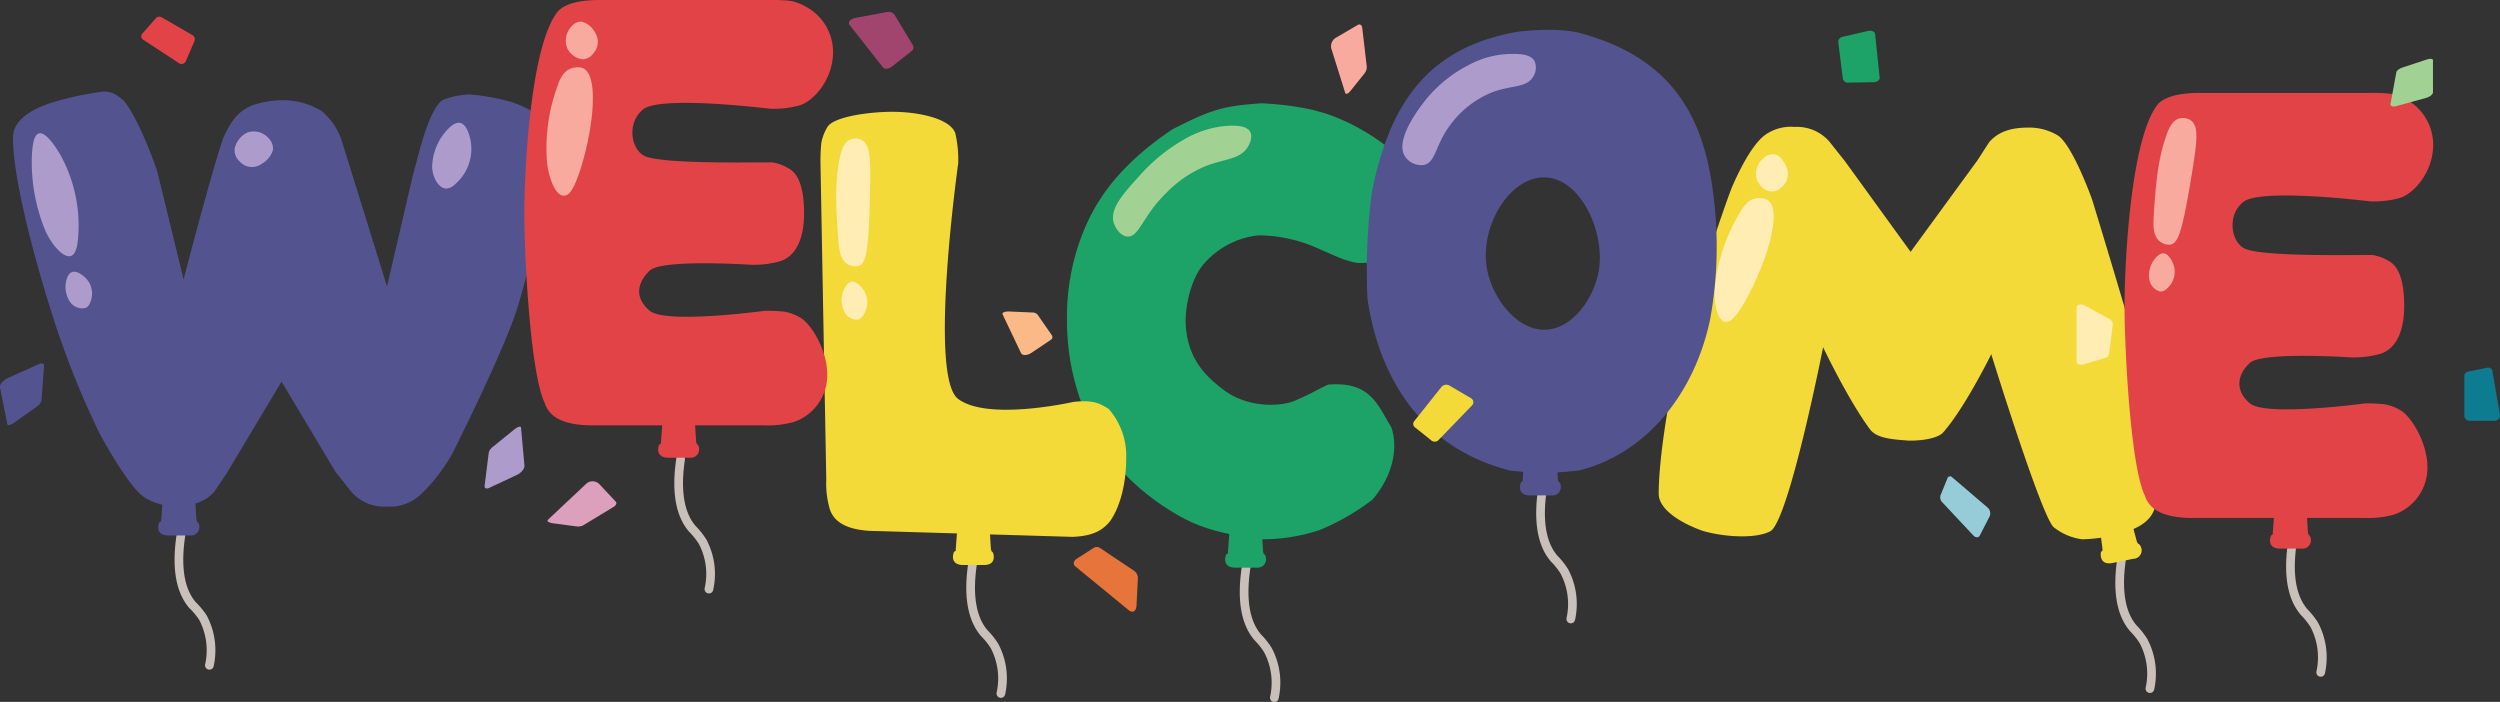 <svg xmlns="http://www.w3.org/2000/svg" width="431.12" height="121.03" viewBox="0 0 431.12 121.03">
  <rect x="0" y="0" width="431.12" height="121.03" fill="#333333" stroke="none"/>
  <defs>
    <style>
      .cls-1 {
        fill: #1da268;
      }

      .cls-2 {
        fill: #a1d293;
      }

      .cls-3 {
        fill: none;
        stroke: #c9c0b9;
        stroke-linecap: round;
        stroke-miterlimit: 10;
        stroke-width: 1.5px;
      }

      .cls-4 {
        fill: #f4da39;
      }

      .cls-5 {
        fill: #ffedb3;
      }

      .cls-6 {
        fill: #53548f;
      }

      .cls-7 {
        fill: #ad9bcb;
      }

      .cls-8 {
        fill: #e24347;
      }

      .cls-9 {
        fill: #f8aa9e;
      }

      .cls-10 {
        fill: #e6743b;
      }

      .cls-11 {
        fill: #a1456f;
      }

      .cls-12 {
        fill: #0d7c91;
      }

      .cls-13 {
        fill: #fbb988;
      }

      .cls-14 {
        fill: #dc9fbc;
      }

      .cls-15 {
        fill: #96ccd7;
      }
    </style>
  </defs>
  <g id="Layer_2" data-name="Layer 2">
    <g id="Layer_1-2" data-name="Layer 1">
      <g id="WELCOME">
        <g id="C">
          <path class="cls-1" d="M229.07,66.32c7.31-.58,8.48,3.52,10.85,7.34,1.19,3.35.42,8.24-3.24,12.5a39.92,39.92,0,0,1-9.1,5.24A31.45,31.45,0,0,1,217.85,93c-8.57-1-12-2.54-15.4-4.56a40.74,40.74,0,0,1-9.13-7.38,34.17,34.17,0,0,1-6.67-11.17A41.06,41.06,0,0,1,184,55.11a39.24,39.24,0,0,1,2.56-14.5c1.71-4.34,4.88-11.09,15.59-18.29,6.78-3.48,8.82-4.05,15.39-4.51,8.81.46,12.37,2.16,15,3.36a39,39,0,0,1,7.24,4.57c4.71,4.69,4.38,10.26,2.89,13.33-1.3,3-3.65,6.7-8.74,6.25-2.2-.4-3.66-1.19-6.56-2.44a25.39,25.39,0,0,0-10.29-2.3,14.44,14.44,0,0,0-9.41,4.85c-1.65,1.76-3.23,5.91-3.21,10.14.2,6,3.15,9.18,6.88,11.9,4.26,3,10.09,2.7,12.52,1.37C225.92,68,227.77,66.86,229.07,66.32Z"/>
          <path class="cls-2" d="M196.65,30.15a29.87,29.87,0,0,1,7.06-5.82,17.74,17.74,0,0,1,6.65-2.49c1.19-.15,4.45-.57,5.24.91.53,1-.29,2.38-.41,2.58-1.34,2.18-3.89,2-7.32,3.33a20.26,20.26,0,0,0-6.71,4.57c-4.14,4-4.72,7.73-6.76,7.56-1.12-.09-2-1.34-2.33-2.32C191.32,36,193.68,33.42,196.65,30.15Z"/>
          <path class="cls-3" d="M214.88,97.89c-1,6.77.43,10.14,2,12a12.55,12.55,0,0,1,1.77,2.22,12,12,0,0,1,1.11,8.2"/>
          <path class="cls-1" d="M216.74,97.89H213c-1.11,0-2.06-.55-1.61-2.11a.51.51,0,0,1,.37-.32l0-.31.26-3.52a1.68,1.68,0,0,1,1.56-1.45h2.45a1.69,1.69,0,0,1,1.57,1.45l.22,3.52.11.37a.66.66,0,0,1,.33.47A1.45,1.45,0,0,1,216.74,97.89Z"/>
        </g>
        <g id="M">
          <path class="cls-4" d="M343,24.56C345,22.17,348,22,350,22a9.57,9.57,0,0,1,5,1.44c2.6,2,5.79,11,5.79,11S365,48.17,368,58.58a99.8,99.8,0,0,1,3.85,26.9c0,2.55-.8,4.72-5.07,6.19A26.45,26.45,0,0,1,359.08,93a9.87,9.87,0,0,1-5-2.15c-2.28-2.54-10.69-29.77-10.69-29.77s-4.53,9.24-8.33,13.53c-.94,1-3.74,1.43-6,1.37-2.46-.21-5.34-.3-6.58-1.94-3.79-5.1-8.09-14.16-8.09-14.16s-5.76,29.24-9,31.68c-2.44,1.38-7.87,1.1-11.73,0-4.27-1.53-7.62-3.87-7.62-6.42,0-7.05,2.29-19.8,4.41-28.37,2.44-7.69,7.28-22.38,8.4-24.9,1.33-3,3.45-7.14,5.64-8.67a7.64,7.64,0,0,1,5-1.31,7.39,7.39,0,0,1,6,2.55l2.72,3.43,11.27,15.56L341,27.66Z"/>
          <path class="cls-5" d="M295.69,49.81a31.08,31.08,0,0,1,4-12.55c.61-1,1.34-2.57,2.86-3a3.23,3.23,0,0,1,2.28.23c2.77,1.82-.49,11.46-3.92,17.52-1.73,3-2.59,3.5-3.22,3.5C296.45,55.54,295.58,53.27,295.69,49.81Z"/>
          <path class="cls-5" d="M302.87,30.67a3.56,3.56,0,0,1,1.45-3.56,2.18,2.18,0,0,1,1.8-.49c1.07.29,1.69,1.62,1.87,2a3,3,0,0,1-.88,3.77,2.38,2.38,0,0,1-2,.61A3.43,3.43,0,0,1,302.87,30.67Z"/>
          <path class="cls-3" d="M365.87,96.33c-1,6.77.42,10.14,2,12a13,13,0,0,1,1.77,2.22,12,12,0,0,1,1.11,8.2"/>
          <path class="cls-4" d="M367.91,96.36l-3.63.73c-1.08.22-2.13-.12-2-1.74a.49.49,0,0,1,.29-.38l0-.32-.45-3.5a1.69,1.69,0,0,1,1.25-1.73l2.4-.49A1.68,1.68,0,0,1,367.58,90l.92,3.4.18.34a.67.67,0,0,1,.42.4A1.45,1.45,0,0,1,367.91,96.36Z"/>
        </g>
        <g id="O">
          <path class="cls-6" d="M295.4,33.08c-1.72-13.46-7.48-23.45-23.59-27.55a27.68,27.68,0,0,0-5.35-.38c-2,0-4.78.33-4.78.33C245.85,8.25,239.59,18.29,236.6,33a103.71,103.71,0,0,0-.78,18.51c1.13,7.92,5.54,24.83,24.73,29.67,2.2.21,3.92.31,6.09.36a57.72,57.72,0,0,0,5.76-.43c11.75-3,19.87-13.47,22.5-26A69.7,69.7,0,0,0,295.4,33.08ZM275.71,46.7c-.81,4.69-4.55,10.15-9.41,10.16s-9.06-5.62-9.9-10.65c-1.28-7.65,4.52-16.62,10.91-15.53C273,31.64,276.79,40.36,275.71,46.7Z"/>
          <path class="cls-7" d="M246.21,16.79a23,23,0,0,1,6.9-5.49,15.89,15.89,0,0,1,7.53-2c1.35,0,3.35,0,4,1.27a2.86,2.86,0,0,1-.25,2.66c-1.19,2-3.75,1.38-7.23,2.75a16.7,16.7,0,0,0-6.82,5.24c-2.91,3.68-2.65,6.79-4.82,7.23A3.35,3.35,0,0,1,242.31,27C240.28,24,245.42,17.74,246.21,16.79Z"/>
          <path class="cls-3" d="M266,84.32c-1,6.77.42,10.14,2,12a12.55,12.55,0,0,1,1.77,2.22,12,12,0,0,1,1.11,8.2"/>
          <path class="cls-6" d="M267.53,85.43h-3.7c-1.11,0-2.06-.55-1.6-2.11a.49.49,0,0,1,.36-.32l0-.32.26-3.51a1.68,1.68,0,0,1,1.57-1.45h2.44a1.68,1.68,0,0,1,1.57,1.45l.22,3.51.11.38a.63.63,0,0,1,.33.47A1.45,1.45,0,0,1,267.53,85.43Z"/>
        </g>
        <g id="E2">
          <path class="cls-8" d="M388,69.57c2.76,2.31,19.8,0,19.8,0a28.9,28.9,0,0,1,3.45.15,8.06,8.06,0,0,1,2.65,1c1.8.94,4.7,5.54,4.7,9.8a8.53,8.53,0,0,1-5.7,8.2,16.68,16.68,0,0,1-5.2.6h-29.6c-4.66,0-7.4-1.26-8.2-3.8-2.53-5.1-3.53-25.64-3.53-32.7s1-29.16,5.83-34.95q1.9-1.85,7.2-1.85h29.4a28.9,28.9,0,0,1,3.45.15,8.06,8.06,0,0,1,2.65.95,8.92,8.92,0,0,1,4.7,7.8c0,4.67-3.23,8.4-5.7,9.2a16.68,16.68,0,0,1-5.2.6s-18.27-2.27-21.7,0c-3,2.22-2.31,6.87,0,8.1,2.93,1.6,21.49,1.07,22.25,1.17a8.06,8.06,0,0,1,2.65,1c1.8.94,2.7,3.52,2.7,7.78,0,4.67-1.59,7.45-4.12,8.25a16.76,16.76,0,0,1-5.2.6s-15.16-1-17.28.95S385.28,67.26,388,69.57Z"/>
          <path class="cls-9" d="M371.43,36.81c.44-6.87.94-9.76,2-13,.46-1.42,1.07-3,2.37-3.38a2.45,2.45,0,0,1,2,.33c1.4,1,1.1,3.55.18,9.2-1.63,10-2.34,11.94-3.67,12.22a2.49,2.49,0,0,1-1.87-.57C371.21,40.62,371.31,38.71,371.43,36.81Z"/>
          <path class="cls-9" d="M370.66,48.27a4.56,4.56,0,0,1,1.08-3.8c.32-.34.82-.86,1.43-.77.87.12,1.4,1.34,1.56,1.71a3.78,3.78,0,0,1-.62,3.92c-.39.44-.89,1-1.59.93A2.54,2.54,0,0,1,370.66,48.27Z"/>
          <path class="cls-3" d="M395.32,93.53c-1,6.77.43,10.14,2,12a13,13,0,0,1,1.77,2.22,12,12,0,0,1,1.11,8.2"/>
          <path class="cls-8" d="M396.89,94.61h-3.71c-1.11,0-2.06-.55-1.6-2.11a.49.49,0,0,1,.36-.32l0-.32.26-3.51a1.68,1.68,0,0,1,1.57-1.45h2.45a1.67,1.67,0,0,1,1.56,1.45l.22,3.51.11.38a.63.63,0,0,1,.33.47A1.45,1.45,0,0,1,396.89,94.61Z"/>
        </g>
        <g id="L">
          <path class="cls-4" d="M165.21,68.78c5.13,3.9,19.93.52,19.93.52,3.44-.34,4.48.24,6.07,1.23a12.32,12.32,0,0,1,3,8.57c0,4.19-1,8.21-2.75,10.74-1.28,1.57-2.88,2.6-6.52,2.74l-33.65-1q-7,0-8.2-3.8a15.75,15.75,0,0,1-.6-5.1l-1-54.6a29.13,29.13,0,0,1,.15-3.45,8.06,8.06,0,0,1,1-2.65c.93-1.8,7-2.7,11.26-2.7,4.67,0,10,1.23,10.84,3.7a20,20,0,0,1,.5,5.2S160.08,64.88,165.21,68.78Z"/>
          <path class="cls-5" d="M144.53,40.94c-.52-6.86-.42-9.8.18-13.17.27-1.47.64-3.13,1.88-3.68a2.47,2.47,0,0,1,2,.06c1.52.77,1.58,3.36,1.44,9.09-.23,10.1-.66,12.15-1.94,12.6a2.5,2.5,0,0,1-1.94-.3C144.84,44.74,144.67,42.84,144.53,40.94Z"/>
          <path class="cls-5" d="M145.55,53.67a4.5,4.5,0,0,1,.12-4c.22-.42.58-1,1.2-1.11.87-.09,1.68,1,1.92,1.29a3.79,3.79,0,0,1,.37,4c-.28.53-.63,1.19-1.33,1.29A2.54,2.54,0,0,1,145.55,53.67Z"/>
          <path class="cls-3" d="M167.72,97.17c-1,6.77.43,10.15,2,12a12.8,12.8,0,0,1,1.77,2.21,12,12,0,0,1,1.11,8.21"/>
          <path class="cls-4" d="M169.76,97.43h-3.71c-1.1,0-2.05-.55-1.6-2.1a.49.49,0,0,1,.37-.32l0-.32.26-3.52a1.67,1.67,0,0,1,1.56-1.44h2.45a1.68,1.68,0,0,1,1.57,1.44l.22,3.52.11.38a.64.64,0,0,1,.32.47C171.61,96.82,170.87,97.43,169.76,97.43Z"/>
        </g>
        <g id="W">
          <path class="cls-6" d="M37,84.72c-2,2.38-4.94,2.53-7,2.53a9.56,9.56,0,0,1-5-1.43c-2.78-1.64-7.79-11-7.79-11A150.48,150.48,0,0,1,8.58,52.88C5.8,44,2.24,30.69,2.24,23.79q0-3.83,6.4-6a53.82,53.82,0,0,1,9.21-2c1.5,0,2.21.5,3.44,1.53,2.28,2.54,5.25,10.34,5.88,12.44L31.66,48.2s4.65-18,6.85-24.44c1.3-2.85,2.51-4.53,4.87-5.55A16,16,0,0,1,49,17.29a12.43,12.43,0,0,1,6.58,1.95A11.28,11.28,0,0,1,59,24.5c1.61,5.16,7.74,24.9,7.74,24.9l4.5-19.35c.51-1.46,2.39-10.75,5-12.76a13.83,13.83,0,0,1,4.68-1,36.35,36.35,0,0,1,7.54,1.38q6.4,2.29,6.4,6.12c0,7.06-3.26,21.8-5.7,29.48S78,78.22,78,78.22c-1.22,2.3-4.21,6.28-6.41,7.82a7.64,7.64,0,0,1-5,1.31,7.36,7.36,0,0,1-6-2.55l-2.73-3.43L48.55,65.81,39.09,81.62Z"/>
          <path class="cls-7" d="M7.91,40A31,31,0,0,1,5.49,27.05c.07-1.42.2-3.57,1.11-4,1.27-.57,3.21,2.65,3.79,3.61a25.3,25.3,0,0,1,3.16,12.8c-.07,1.81-.17,4.07-1.18,4.62S9.45,43.09,7.91,40Z"/>
          <path class="cls-7" d="M12.13,52.13a4.6,4.6,0,0,1-.66-3.9c.14-.45.37-1.13,1-1.32.84-.26,1.84.62,2.14.88a3.8,3.8,0,0,1,1.14,3.81c-.17.57-.38,1.28-1.05,1.52A2.55,2.55,0,0,1,12.13,52.13Z"/>
          <path class="cls-7" d="M74.52,28.94a9.75,9.75,0,0,1,2.55-6.5c.55-.57,1.4-1.43,2.28-1.24,1.23.27,1.68,2.43,1.81,3.08A8,8,0,0,1,79.26,31c-.69.74-1.55,1.66-2.55,1.49S74.69,30.88,74.52,28.94Z"/>
          <path class="cls-7" d="M42.63,22.87a3.35,3.35,0,0,1,3.77,1.07,2.42,2.42,0,0,1,.67,1.91A4,4,0,0,1,45.2,28.2a2.84,2.84,0,0,1-3.93-.42,2.58,2.58,0,0,1-.81-2.11A4,4,0,0,1,42.63,22.87Z"/>
          <path class="cls-3" d="M31.19,92.34c-1,6.77.42,10.14,2,12A12.8,12.8,0,0,1,35,106.52a12,12,0,0,1,1.11,8.21"/>
          <path class="cls-6" d="M32.75,92.34H29c-1.1,0-2.05-.55-1.6-2.11a.51.51,0,0,1,.36-.32l.05-.32.26-3.51a1.67,1.67,0,0,1,1.56-1.45h2.45a1.68,1.68,0,0,1,1.57,1.45l.22,3.51L34,90a.64.64,0,0,1,.32.47A1.45,1.45,0,0,1,32.75,92.34Z"/>
        </g>
        <g id="E">
          <path class="cls-8" d="M112.06,53.6c2.76,2.31,19.8,0,19.8,0a29.13,29.13,0,0,1,3.45.15,8.14,8.14,0,0,1,2.65,1c1.8.93,4.7,5.53,4.7,9.8a8.54,8.54,0,0,1-5.7,8.2,16.76,16.76,0,0,1-5.2.6h-29.6q-7,0-8.2-3.8c-2.54-5.11-3.54-25.64-3.54-32.7s1-29.16,5.84-34.95Q98.15,0,103.46,0h29.4a29.13,29.13,0,0,1,3.45.15,8.14,8.14,0,0,1,2.65,1,8.89,8.89,0,0,1,4.7,7.8c0,4.67-3.24,8.4-5.7,9.2a16.76,16.76,0,0,1-5.2.6s-18.28-2.27-21.7,0c-3,2.22-2.32,6.87,0,8.1,2.92,1.59,21.48,1.07,22.25,1.17a8.14,8.14,0,0,1,2.65,1c1.8.93,2.7,3.51,2.7,7.78,0,4.67-1.59,7.45-4.13,8.25a16.72,16.72,0,0,1-5.2.6s-15.15-1-17.27,1S109.3,51.29,112.06,53.6Z"/>
          <path class="cls-9" d="M94.38,28.47a31.1,31.1,0,0,1,1.56-13.08c.41-1.09.83-2.77,2.25-3.46a3.23,3.23,0,0,1,2.28-.21c3.06,1.27,1.68,11.35-.55,18-1.12,3.31-1.88,3.93-2.5,4C96.21,34,94.93,31.89,94.38,28.47Z"/>
          <path class="cls-9" d="M97.82,8.32a3.55,3.55,0,0,1,.75-3.77,2.17,2.17,0,0,1,1.68-.82,3.55,3.55,0,0,1,2.21,1.63,3,3,0,0,1-.15,3.86,2.35,2.35,0,0,1-1.86,1A3.41,3.41,0,0,1,97.82,8.32Z"/>
          <path class="cls-3" d="M117.37,79.17c-1,6.77.42,10.14,2,12a13.86,13.86,0,0,1,1.78,2.22,11.88,11.88,0,0,1,1.1,8.2"/>
          <path class="cls-8" d="M118.93,78.93h-3.7c-1.11,0-2.06-.55-1.61-2.11a.51.51,0,0,1,.37-.32l0-.31.26-3.52a1.69,1.69,0,0,1,1.56-1.45h2.45a1.69,1.69,0,0,1,1.57,1.45l.22,3.52.11.37a.66.66,0,0,1,.33.47A1.45,1.45,0,0,1,118.93,78.93Z"/>
        </g>
        <path class="cls-10" d="M185.68,96.35l3-1.92a1,1,0,0,1,1,.06l5.86,3.92a1.55,1.55,0,0,1,.69,1.19l-.24,4.82c-.05,1-.66,1.37-1.34.81l-9.23-7.57C185,97.3,185.13,96.7,185.68,96.35Z"/>
        <path class="cls-11" d="M157.17,8.83l-3.34,2.63c-.56.44-1.27.53-1.56.17l-5.73-7.29c-.41-.51.09-1.09,1.05-1.27l5.4-1a1.28,1.28,0,0,1,1.28.49l3.18,5.29A.77.77,0,0,1,157.17,8.83Z"/>
        <path class="cls-6" d="M6.34,70.13,2.42,72.9c-.58.41-1.11.53-1.16.25L0,66.82c-.1-.5.52-1.24,1.35-1.62l5.32-2.4c.56-.26,1-.09.93.36l-.45,5.92A1.87,1.87,0,0,1,6.34,70.13Z"/>
        <path class="cls-12" d="M430.17,72.57h-4.31a.91.91,0,0,1-.89-.93V64.79a.81.81,0,0,1,.68-.72l3.22-.64a.73.73,0,0,1,.92.46l1.32,7.61A.91.91,0,0,1,430.17,72.57Z"/>
        <path class="cls-1" d="M323.11,14.17l-4.31.08a.9.9,0,0,1-1-.65L317,7.24a.92.92,0,0,1,.79-.9l4.34-1c.63-.14,1.19.11,1.23.56l.78,7.45C324.21,13.8,323.73,14.16,323.11,14.17Z"/>
        <path class="cls-4" d="M246.78,75.91,244,73.69a.75.75,0,0,1-.17-1l4.73-5.94a1.1,1.1,0,0,1,1.38-.27l3.69,2.17a.79.79,0,0,1,.19,1.29l-5.8,6A.92.92,0,0,1,246.78,75.91Z"/>
        <path class="cls-8" d="M33.53,7.1l-1.46,3.38a.8.8,0,0,1-1.15.45L24.62,6.8a.71.71,0,0,1,0-1.09l2.24-2.54a.82.82,0,0,1,1-.2l5.36,3.11A.83.83,0,0,1,33.53,7.1Z"/>
        <path class="cls-13" d="M181.23,58.59l-3.38,2.27c-.71.47-1.56.5-1.79,0l-3.16-6.64c-.15-.32.42-.54,1.18-.5l4,.17a1.14,1.14,0,0,1,.84.36l2.48,3.58A.54.54,0,0,1,181.23,58.59Z"/>
        <path class="cls-14" d="M99.43,90.78l-4.06-.54c-.72-.09-1.14-.37-.88-.61l6.66-6.26a1.64,1.64,0,0,1,2.23.14l2.81,3c.23.24.06.63-.34.88l-5.31,3.22A2,2,0,0,1,99.43,90.78Z"/>
        <path class="cls-7" d="M89.11,81.91l-4.76,2.23c-.49.23-.83.06-.78-.37L84.29,78a2,2,0,0,1,.77-1L88.76,74c.56-.43,1.06-.56,1.09-.26l.59,6.54C90.49,80.83,89.88,81.56,89.11,81.91Z"/>
        <path class="cls-15" d="M343.13,89l-1.72,3.35c-.21.41-.71.4-1.1,0l-5.45-5.82a1.18,1.18,0,0,1-.21-1.15l1.17-2.86a.48.48,0,0,1,.81-.23l6.11,5.22A1.34,1.34,0,0,1,343.13,89Z"/>
        <path class="cls-2" d="M418.38,16.88l-5.14,1.42c-.63.18-1.08,0-1-.37l1-5.45c0-.28.52-.64,1-.82l4.32-1.42c.57-.18,1-.12,1,.16v5.44C419.63,16.22,419.07,16.69,418.38,16.88Z"/>
        <path class="cls-5" d="M363.1,61.7l-3.64,1.09c-.72.21-1.36.05-1.36-.4V53.12c0-.67.8-.79,1.67-.31l4.08,2.26a1,1,0,0,1,.49.93l-.63,5A.87.87,0,0,1,363.1,61.7Z"/>
        <path class="cls-9" d="M235.3,12.67l-2.45,3.05c-.38.47-.78.61-.88.27l-2.4-7.65a1.73,1.73,0,0,1,.81-1.84l3.77-2.2c.37-.22.71,0,.77.54l.78,6.69A1.82,1.82,0,0,1,235.3,12.67Z"/>
      </g>
    </g>
  </g>
</svg>
